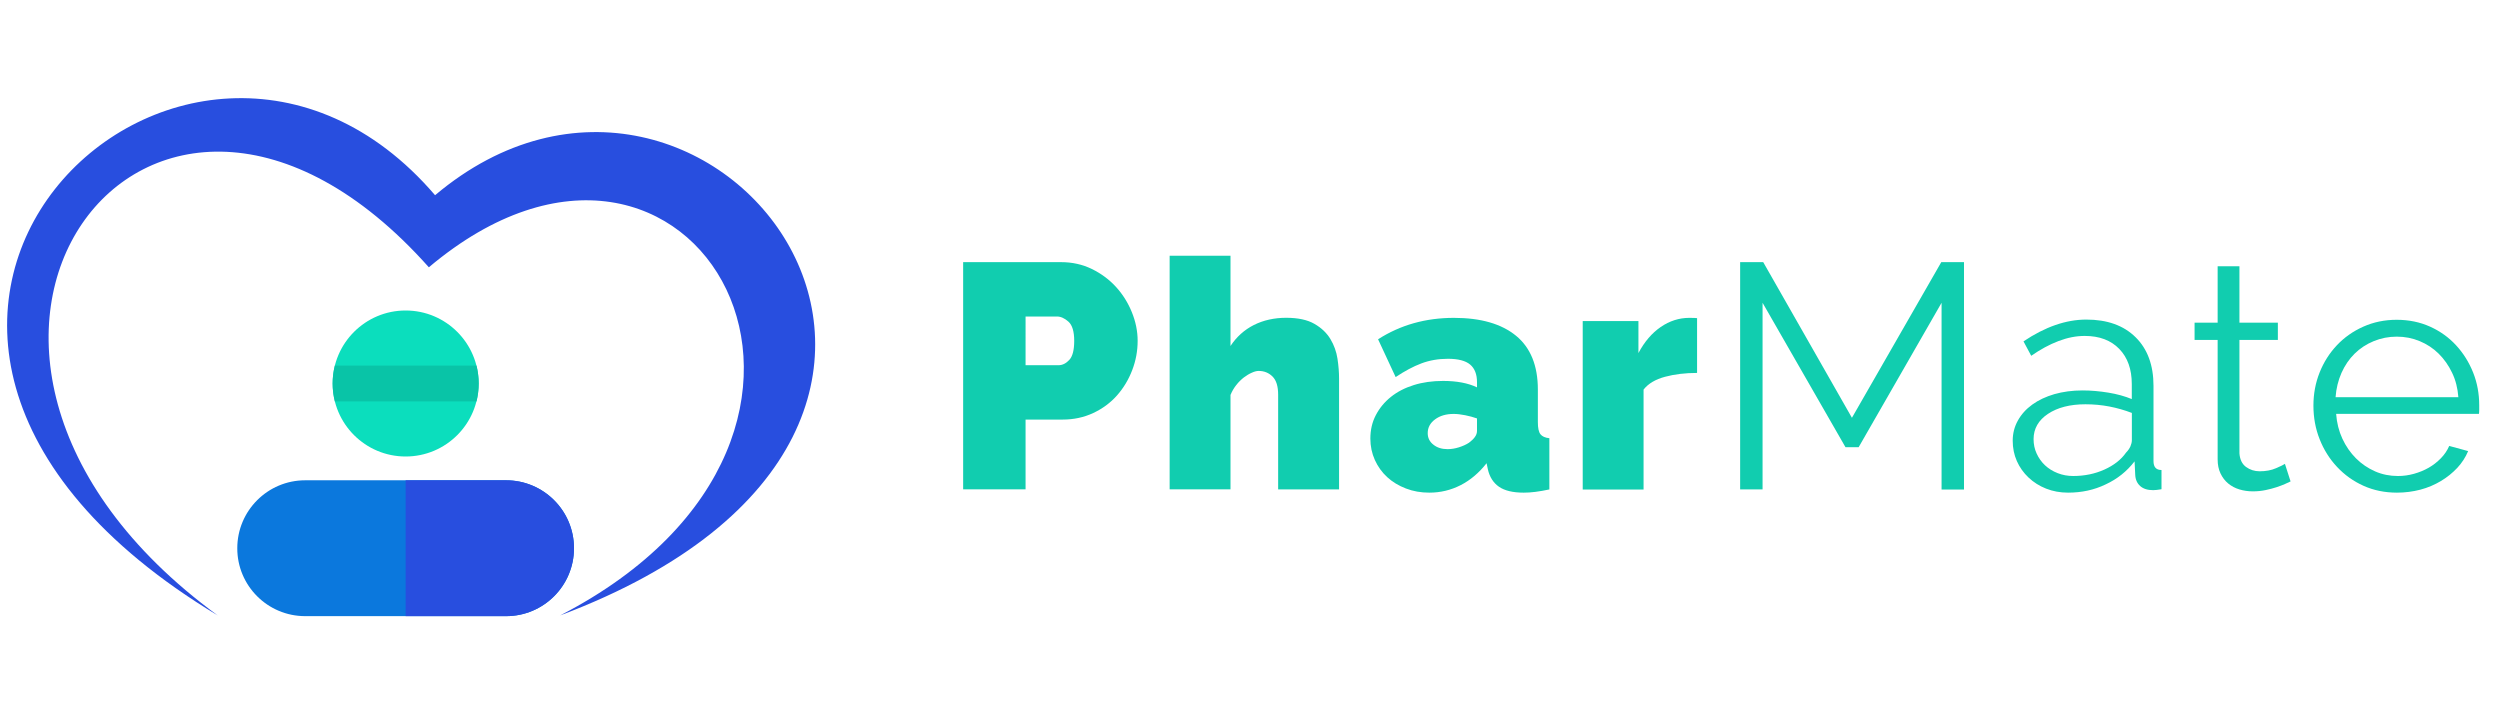 <svg xmlns="http://www.w3.org/2000/svg" xmlns:xlink="http://www.w3.org/1999/xlink" id="Logo3CompletoHorizontal_00000174565190605380670620000000907454521021947009_" x="0px" y="0px" viewBox="0 0 350 100" style="enable-background:new 0 0 350 100;" xml:space="preserve"><style type="text/css">	.st0{fill:#11CDAF;}	.st1{fill:#0BDEBD;}	.st2{fill:#09C4A7;}	.st3{fill:#0B78DD;}	.st4{fill:#284EDF;}</style><g>	<g>		<path class="st0" d="M134.84,68.52V36.7h13.72c1.55,0,2.99,0.32,4.3,0.96c1.31,0.64,2.44,1.48,3.38,2.51   c0.94,1.03,1.68,2.21,2.22,3.54c0.54,1.33,0.81,2.67,0.81,4.01c0,1.41-0.25,2.77-0.76,4.1c-0.51,1.33-1.22,2.51-2.13,3.54   s-2.02,1.85-3.32,2.46c-1.3,0.61-2.73,0.92-4.28,0.92h-5.2v9.77H134.84z M143.58,51.13h4.62c0.54,0,1.04-0.25,1.5-0.74   c0.46-0.49,0.69-1.38,0.69-2.67c0-1.31-0.27-2.21-0.81-2.69c-0.54-0.48-1.08-0.72-1.61-0.72h-4.39V51.13z"></path>		<path class="st0" d="M187.46,68.52h-8.52V55.25c0-1.17-0.26-2.01-0.78-2.53c-0.52-0.52-1.17-0.79-1.95-0.79   c-0.27,0-0.59,0.08-0.96,0.25c-0.37,0.16-0.75,0.39-1.12,0.67c-0.37,0.29-0.73,0.64-1.05,1.05c-0.33,0.42-0.6,0.88-0.81,1.39   v13.22h-8.52V35.8h8.52v12.64c0.84-1.28,1.93-2.26,3.27-2.94c1.34-0.67,2.85-1.01,4.53-1.01c1.64,0,2.96,0.28,3.95,0.85   c0.99,0.57,1.73,1.28,2.24,2.13c0.51,0.85,0.84,1.77,0.99,2.76c0.15,0.99,0.22,1.91,0.22,2.78V68.52z"></path>		<path class="st0" d="M200.1,68.97c-1.17,0-2.26-0.19-3.27-0.58c-1.02-0.39-1.89-0.92-2.62-1.59c-0.73-0.67-1.31-1.47-1.73-2.4   c-0.42-0.93-0.63-1.93-0.63-3c0-1.2,0.25-2.29,0.76-3.27s1.21-1.84,2.11-2.56c0.9-0.72,1.96-1.27,3.21-1.66   c1.24-0.39,2.61-0.58,4.1-0.58c1.91,0,3.5,0.3,4.75,0.9v-0.72c0-1.11-0.32-1.93-0.96-2.47c-0.64-0.54-1.68-0.81-3.12-0.81   c-1.34,0-2.58,0.22-3.72,0.65c-1.14,0.43-2.33,1.07-3.59,1.91l-2.46-5.29c3.11-2,6.65-3,10.62-3c3.77,0,6.66,0.84,8.7,2.51   c2.03,1.67,3.05,4.18,3.05,7.53v4.57c0,0.81,0.12,1.37,0.36,1.68c0.24,0.31,0.66,0.5,1.25,0.56v7.17   c-0.69,0.15-1.34,0.26-1.95,0.34s-1.16,0.11-1.64,0.11c-1.52,0-2.68-0.28-3.47-0.83c-0.79-0.55-1.31-1.37-1.55-2.44l-0.18-0.85   c-1.05,1.34-2.26,2.37-3.63,3.07C203.12,68.62,201.66,68.97,200.1,68.97z M202.66,62.88c0.51,0,1.03-0.08,1.57-0.25   s1.02-0.38,1.43-0.65c0.33-0.24,0.6-0.5,0.81-0.78c0.21-0.28,0.31-0.58,0.31-0.87v-1.75c-0.51-0.18-1.06-0.33-1.66-0.45   c-0.6-0.12-1.14-0.18-1.61-0.18c-1.05,0-1.91,0.25-2.6,0.76s-1.03,1.15-1.03,1.93c0,0.66,0.26,1.2,0.79,1.61   C201.19,62.67,201.85,62.88,202.66,62.88z"></path>		<path class="st0" d="M237.58,52.21c-1.64,0-3.14,0.18-4.48,0.54c-1.34,0.36-2.35,0.96-3,1.79v13.99h-8.52V44.95h7.8v4.48   c0.84-1.58,1.88-2.8,3.12-3.65s2.58-1.28,4.01-1.28c0.57,0,0.93,0.02,1.08,0.04V52.21z"></path>		<path class="st0" d="M271.82,68.52V42.39l-11.61,20.22h-1.84l-11.61-20.22v26.13h-3.14V36.7h3.23l12.42,21.79l12.51-21.79h3.18   v31.83H271.82z"></path>		<path class="st0" d="M289.53,68.97c-1.11,0-2.13-0.19-3.07-0.56c-0.94-0.37-1.76-0.89-2.46-1.55s-1.25-1.43-1.64-2.31   s-0.58-1.83-0.58-2.85c0-1.02,0.24-1.96,0.72-2.82c0.48-0.87,1.15-1.61,2.02-2.24c0.87-0.63,1.9-1.11,3.09-1.46   c1.2-0.34,2.51-0.52,3.94-0.52c1.2,0,2.41,0.11,3.63,0.31s2.32,0.51,3.27,0.9v-2.11c0-2.06-0.58-3.7-1.75-4.91   c-1.17-1.21-2.78-1.82-4.84-1.82c-1.2,0-2.42,0.24-3.68,0.72c-1.26,0.48-2.53,1.17-3.81,2.06l-1.08-2.02   c3.02-2.03,5.95-3.05,8.79-3.05c2.93,0,5.23,0.82,6.9,2.47c1.67,1.64,2.51,3.92,2.51,6.81v10.53c0,0.84,0.37,1.25,1.12,1.25v2.69   c-0.51,0.09-0.9,0.13-1.17,0.13c-0.78,0-1.38-0.19-1.82-0.58c-0.43-0.39-0.67-0.93-0.69-1.61l-0.09-1.84   c-1.08,1.4-2.43,2.48-4.06,3.23C293.17,68.6,291.41,68.97,289.53,68.97z M290.25,66.64c1.58,0,3.04-0.3,4.37-0.9   c1.33-0.6,2.34-1.39,3.03-2.38c0.27-0.27,0.47-0.56,0.61-0.87c0.13-0.31,0.2-0.6,0.2-0.87v-3.81c-1.02-0.39-2.07-0.69-3.16-0.9   s-2.2-0.31-3.34-0.31c-2.15,0-3.9,0.45-5.24,1.34s-2.02,2.08-2.02,3.54c0,0.72,0.14,1.39,0.43,2.02s0.67,1.17,1.17,1.64   c0.49,0.46,1.08,0.83,1.77,1.1S289.47,66.64,290.25,66.64z"></path>		<path class="st0" d="M320.68,67.4c-0.18,0.09-0.44,0.21-0.78,0.36c-0.34,0.15-0.74,0.3-1.19,0.45s-0.96,0.28-1.52,0.4   c-0.57,0.12-1.17,0.18-1.79,0.18c-0.66,0-1.29-0.09-1.88-0.27c-0.6-0.18-1.12-0.46-1.57-0.83c-0.45-0.37-0.81-0.84-1.08-1.41   c-0.27-0.57-0.4-1.22-0.4-1.97V47.59h-3.23v-2.42h3.23v-7.89h3.05v7.89h5.38v2.42h-5.38v15.87c0.06,0.87,0.37,1.5,0.92,1.91   c0.55,0.4,1.19,0.61,1.91,0.61c0.87,0,1.63-0.14,2.29-0.43c0.66-0.28,1.08-0.49,1.25-0.61L320.68,67.4z"></path>		<path class="st0" d="M335.57,68.97c-1.7,0-3.26-0.32-4.68-0.96c-1.42-0.64-2.65-1.52-3.7-2.64c-1.05-1.12-1.86-2.41-2.44-3.88   c-0.58-1.46-0.87-3.03-0.87-4.71c0-1.64,0.29-3.19,0.87-4.64c0.58-1.45,1.39-2.72,2.42-3.81c1.03-1.09,2.26-1.96,3.7-2.6   c1.43-0.64,2.99-0.96,4.66-0.96c1.7,0,3.26,0.32,4.68,0.96c1.42,0.64,2.64,1.52,3.65,2.62c1.02,1.11,1.81,2.38,2.38,3.81   c0.57,1.43,0.85,2.96,0.85,4.57c0,0.24,0,0.48,0,0.72c0,0.24-0.02,0.4-0.04,0.49h-19.99c0.09,1.25,0.38,2.41,0.87,3.47   s1.13,1.98,1.91,2.76c0.78,0.78,1.67,1.38,2.67,1.82s2.07,0.65,3.21,0.65c0.75,0,1.49-0.1,2.24-0.31s1.43-0.49,2.06-0.85   c0.63-0.36,1.19-0.8,1.7-1.32c0.51-0.52,0.9-1.1,1.17-1.73l2.65,0.72c-0.36,0.87-0.87,1.65-1.52,2.35   c-0.66,0.7-1.42,1.32-2.29,1.84c-0.87,0.52-1.82,0.93-2.87,1.21C337.79,68.83,336.7,68.97,335.57,68.97z M344.17,55.61   c-0.09-1.25-0.38-2.4-0.88-3.43c-0.49-1.03-1.12-1.92-1.88-2.67c-0.76-0.75-1.64-1.33-2.65-1.75c-1-0.42-2.07-0.63-3.21-0.63   s-2.21,0.21-3.23,0.63c-1.02,0.42-1.91,1-2.67,1.75c-0.76,0.75-1.37,1.64-1.84,2.69c-0.46,1.05-0.74,2.18-0.83,3.41H344.17z"></path>	</g></g><g id="Logo3">	<g id="Persona_00000047040336300550505960000004938160000933598861_">		<g id="Cabeza_00000068672875009936317800000013395760336671723429_">			<circle class="st1" cx="56.79" cy="53.69" r="10.22"></circle>			<path class="st2" d="M46.88,51.18c-0.2,0.8-0.31,1.65-0.31,2.51s0.11,1.71,0.31,2.51l19.83,0c0.2-0.8,0.31-1.65,0.31-2.51    s-0.11-1.71-0.31-2.51L46.88,51.18z"></path>		</g>		<g id="Cuerpo_00000009566581481191840290000002251941184477236402_">			<path id="Pastilla_00000030475646293067128080000001383908165164949924_" class="st3" d="M42.73,86.26h28.12    c5.25,0,9.51-4.26,9.51-9.51v0c0-5.25-4.26-9.51-9.51-9.51H42.73c-5.25,0-9.51,4.26-9.51,9.51v0    C33.21,82,37.47,86.26,42.73,86.26z"></path>			<path id="Mitad_00000166672716583346179020000009734089109000492701_" class="st4" d="M56.79,86.26h14.06    c5.25,0,9.51-4.26,9.51-9.51v0c0-5.25-4.26-9.51-9.51-9.51H56.79V86.26z"></path>		</g>	</g>	<path id="CorazonPharMate_00000015347704270391697600000018300604979589104791_" class="st4" d="M30.48,86.16  c-66.66-40.2-4.26-99.34,30.43-58.83c38.29-32.26,88.36,32.19,17.51,58.83c49.54-25.57,18.64-79.9-18.38-48.74  C20.89-6.52-20.46,48.89,30.48,86.16z"></path></g></svg>